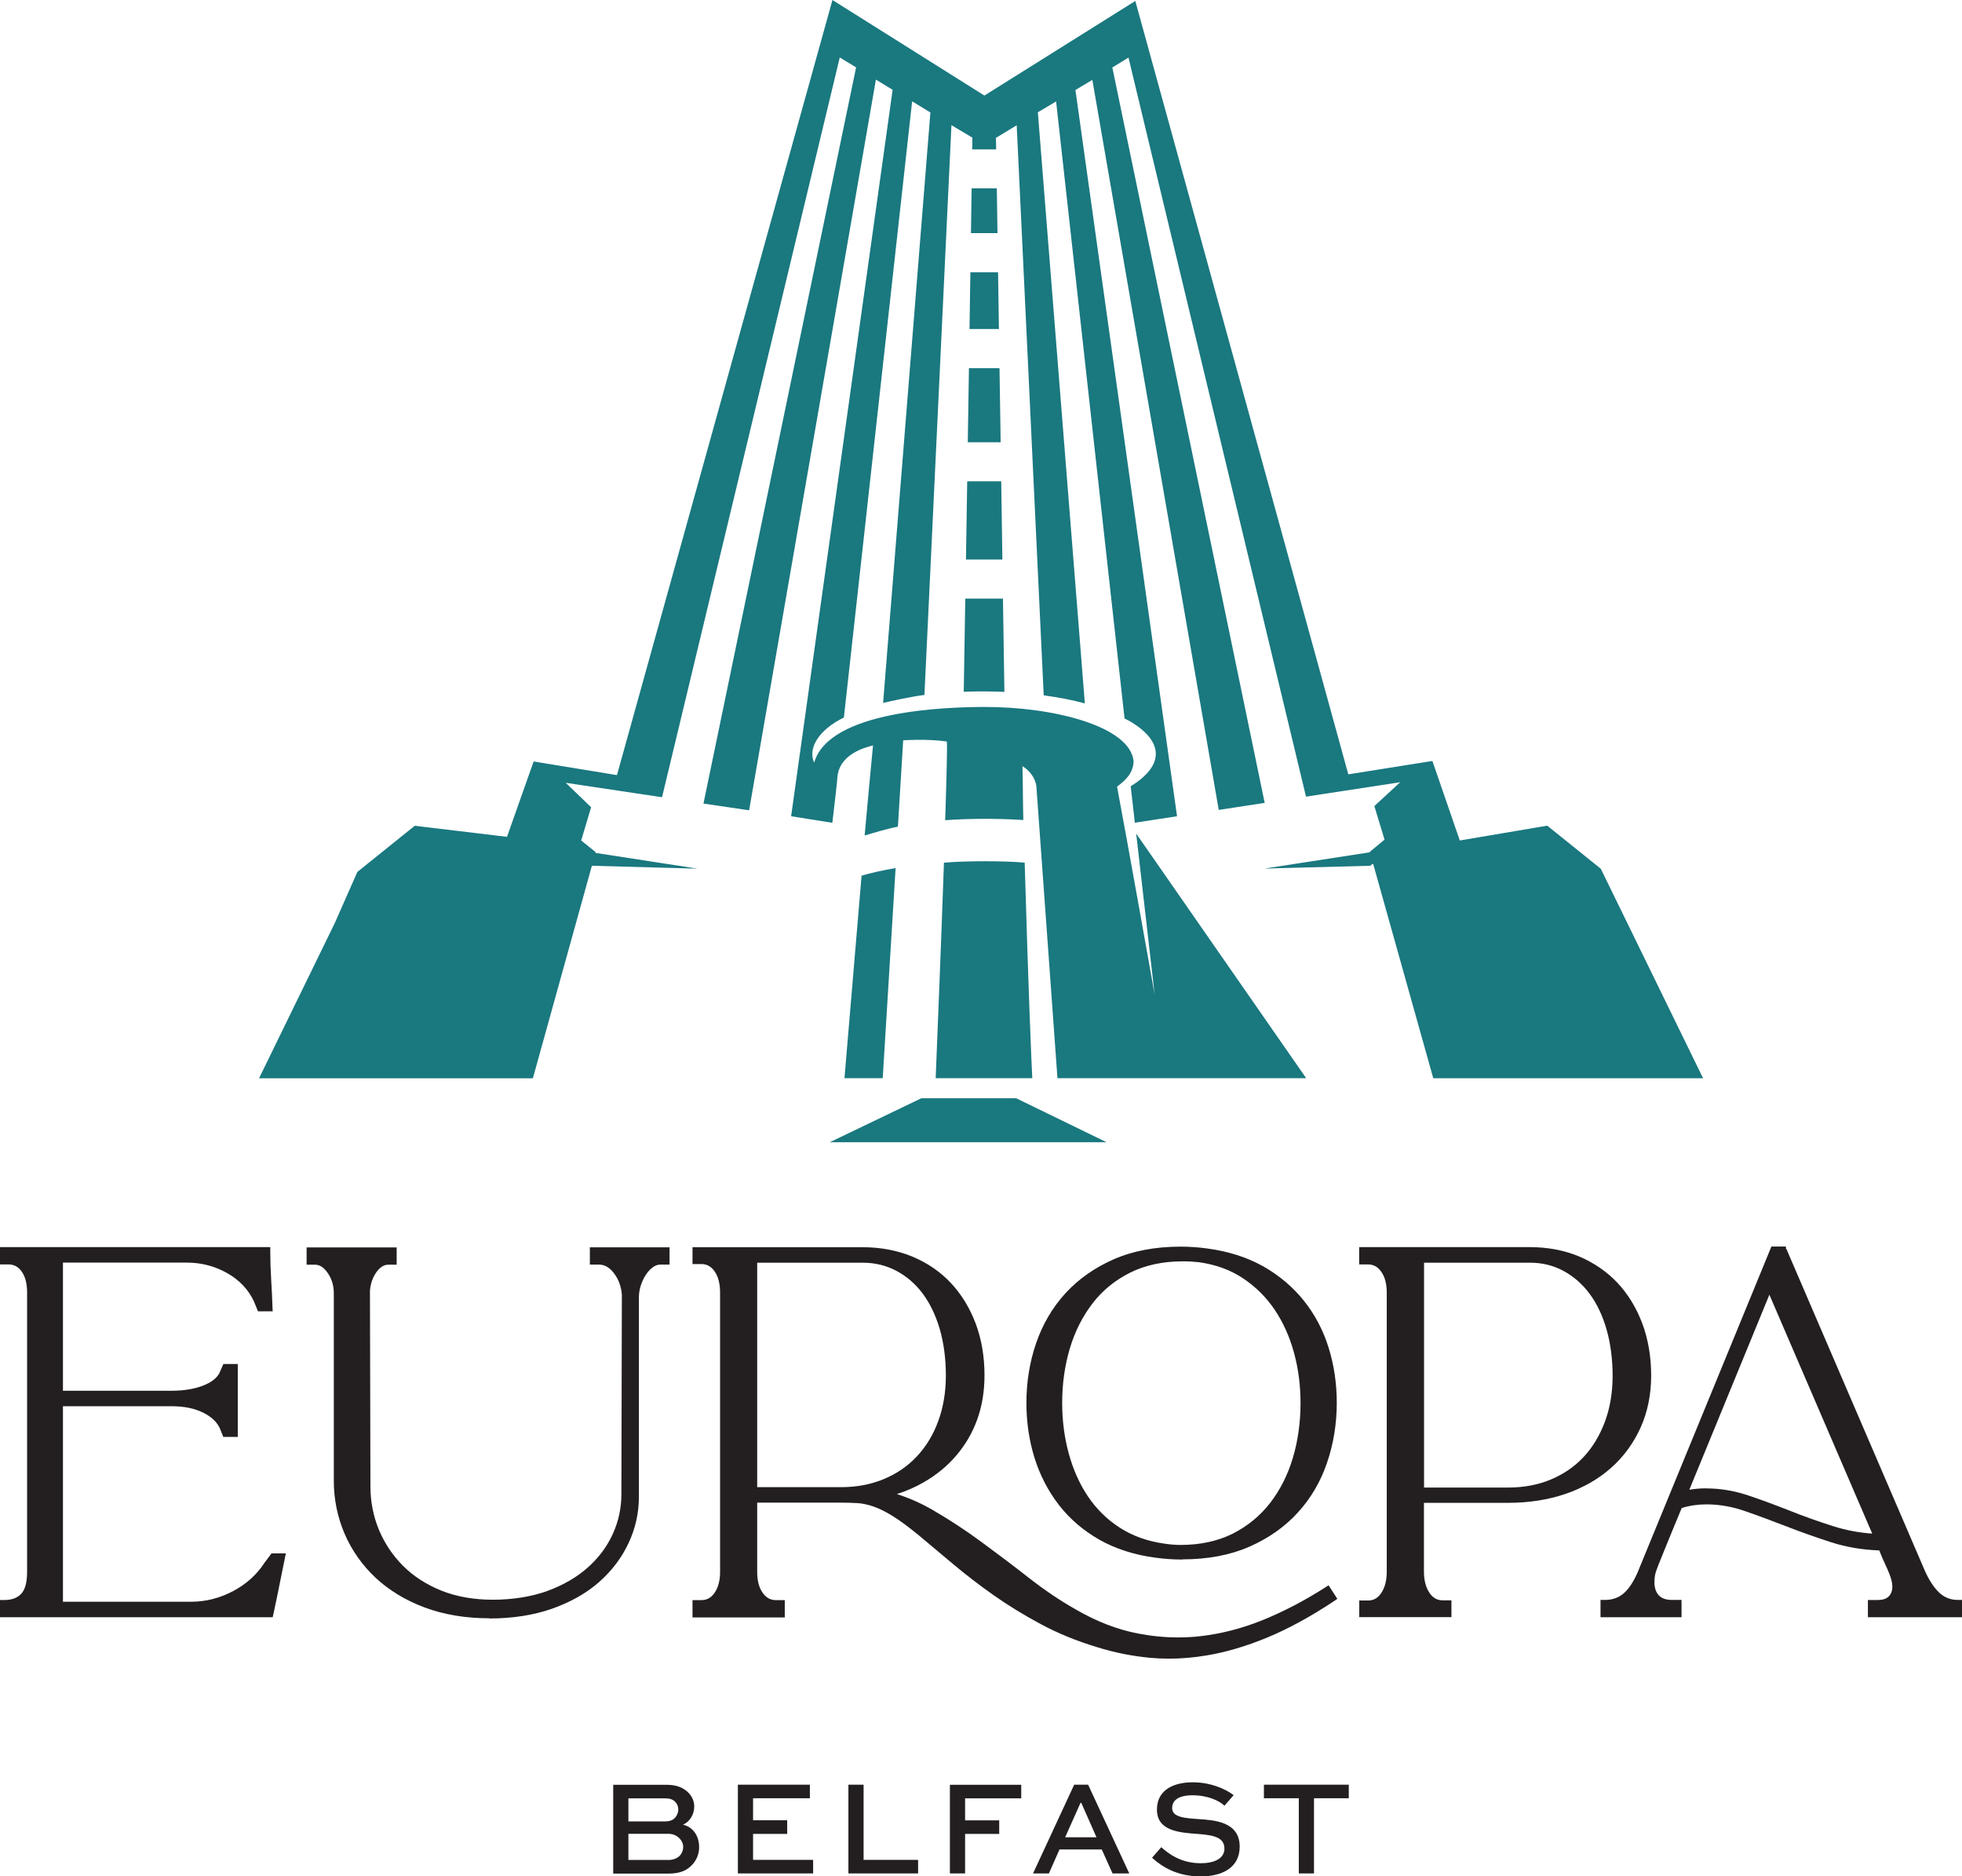 <?xml version="1.0" encoding="UTF-8"?><svg id="b" xmlns="http://www.w3.org/2000/svg" viewBox="0 0 204.13 195.17"><defs><style>.d{fill:#1a787f;}.e{fill:#231f20;}</style></defs><g id="c"><g><g><path class="e" d="M0,168.24v-1.8H.45c.77,0,1.36-.22,1.76-.65,.41-.44,.61-1.21,.61-2.28v-29.05c0-.93-.19-1.67-.57-2.2-.35-.49-.8-.73-1.37-.73H0v-1.8H28.12v.45c0,.92,.03,1.88,.09,2.86,.06,1.02,.11,1.99,.14,2.9l.02,.47h-1.53l-.44-1.08c-.58-1.21-1.51-2.19-2.77-2.9-1.27-.72-2.68-1.09-4.19-1.09H6.55v13.33h11.3c1.34,0,2.5-.2,3.44-.6,.87-.37,1.42-.86,1.63-1.45l.32-.73h1.5v7.58h-1.51l-.3-.75c-.27-.71-.85-1.29-1.73-1.74-.92-.47-2.04-.7-3.34-.7H6.55v20.34h13.32c1.52,0,2.99-.37,4.37-1.1,1.38-.73,2.49-1.73,3.29-2.97l.72-.96h1.49l-.11,.54c-.31,1.57-.58,2.89-.8,3.95-.22,1.08-.35,1.68-.38,1.8l-.08,.35H0Z"/><path class="e" d="M50.93,168.34c-2.49,0-4.76-.38-6.76-1.13-2.01-.75-3.72-1.8-5.11-3.1-1.39-1.31-2.47-2.85-3.21-4.57-.74-1.72-1.12-3.58-1.12-5.51v-19.5c0-.81-.22-1.53-.65-2.13-.4-.57-.82-.84-1.3-.84h-.88v-1.8h9.37v1.8h-.88c-.44,0-.84,.25-1.21,.75-.4,.56-.64,1.22-.69,1.98l.05,20.36c0,1.56,.3,3.07,.88,4.48,.59,1.41,1.43,2.67,2.51,3.75,1.08,1.08,2.42,1.95,3.98,2.58,1.57,.63,3.38,.95,5.38,.95s4-.31,5.65-.91c1.65-.6,3.06-1.42,4.2-2.43,1.13-1,2.01-2.17,2.61-3.49,.6-1.31,.9-2.7,.9-4.14l.05-20.73c-.06-.85-.33-1.62-.82-2.26-.46-.6-.97-.9-1.54-.9h-.97v-1.8h8.29v1.8h-.97c-.25,0-.49,.08-.73,.25-.27,.19-.52,.44-.73,.76-.23,.33-.41,.71-.55,1.13-.14,.42-.21,.86-.21,1.31v20.73c0,1.66-.36,3.27-1.08,4.8-.71,1.52-1.74,2.88-3.07,4.05-1.32,1.16-2.97,2.09-4.9,2.77-1.92,.67-4.1,1.01-6.5,1.01Z"/><path class="e" d="M121.63,172.54c-.66,0-1.32-.03-1.98-.09-1.88-.18-3.75-.55-5.55-1.12-2.09-.63-4.04-1.43-5.81-2.38-1.77-.95-3.42-1.96-4.91-3.01-1.49-1.05-2.89-2.13-4.17-3.2-1.27-1.06-2.47-2.07-3.59-3.01-1.05-.86-1.96-1.54-2.72-2.01-.75-.47-1.44-.81-2.03-1.01-.58-.2-1.14-.32-1.64-.35-.54-.03-1.12-.05-1.74-.05h-8.71v7.21c0,.91,.19,1.64,.58,2.18,.35,.5,.8,.75,1.37,.75h.92v1.8h-9.6v-1.8h.92c.57,0,1.01-.24,1.37-.75,.38-.55,.58-1.28,.58-2.18v-29.05c0-.93-.19-1.68-.58-2.23-.35-.5-.8-.75-1.37-.75h-.92v-1.75h17.7c1.87,0,3.6,.33,5.16,.97,1.56,.65,2.91,1.57,4.01,2.74,1.1,1.17,1.97,2.59,2.59,4.22,.61,1.63,.92,3.45,.92,5.4,0,1.64-.25,3.18-.75,4.57-.5,1.4-1.24,2.66-2.18,3.76-.93,1.1-2.08,2.04-3.41,2.8-.85,.49-1.78,.9-2.78,1.22,1.28,.4,2.53,.96,3.74,1.66,1.71,.99,3.42,2.11,5.09,3.34,1.66,1.22,3.33,2.48,4.94,3.74,1.6,1.25,3.22,2.34,4.79,3.23,2.14,1.25,4.33,2.11,6.51,2.53,1.39,.27,2.79,.41,4.17,.41,.79,0,1.59-.04,2.36-.13,2.16-.25,4.34-.81,6.48-1.68,2.16-.88,4.33-2.01,6.46-3.37l.38-.24,.91,1.41-.37,.25c-2.43,1.61-4.76,2.88-6.94,3.78-2.18,.9-4.31,1.53-6.33,1.86-1.32,.22-2.63,.33-3.9,.33Zm-34.13-17.84c1.62,0,3.12-.28,4.45-.84,1.33-.55,2.49-1.34,3.44-2.36,.96-1.02,1.71-2.25,2.23-3.68,.53-1.44,.79-3.04,.79-4.75s-.22-3.39-.64-4.83c-.42-1.43-1.02-2.67-1.78-3.69-.75-1-1.68-1.8-2.74-2.36-1.06-.56-2.24-.84-3.5-.84h-10.97v23.35h8.71Zm35.53,7.53c-.48,0-.95-.02-1.42-.05-.46-.03-.92-.08-1.37-.14-2.21-.29-4.17-.92-5.85-1.87-1.67-.95-3.09-2.16-4.22-3.62-1.12-1.45-1.98-3.1-2.54-4.91-.56-1.8-.84-3.72-.84-5.71,0-2.17,.34-4.26,1.01-6.21,.67-1.96,1.7-3.71,3.05-5.19,1.36-1.48,3.05-2.67,5.04-3.54,1.99-.87,4.33-1.31,6.95-1.31,.48,0,.95,.02,1.39,.05,.45,.03,.9,.08,1.35,.14,2.21,.29,4.17,.92,5.85,1.86,1.67,.95,3.1,2.16,4.24,3.59,1.14,1.43,2.01,3.08,2.57,4.9,.56,1.81,.84,3.72,.84,5.7,0,2.17-.34,4.27-1.01,6.23-.67,1.98-1.7,3.73-3.06,5.21-1.35,1.48-3.05,2.67-5.04,3.54-1.99,.87-4.33,1.31-6.95,1.31Zm0-31.02c-2.05,0-3.88,.4-5.44,1.17-1.56,.78-2.88,1.85-3.91,3.19-1.04,1.35-1.84,2.92-2.37,4.69-.53,1.78-.8,3.69-.8,5.67,0,1.83,.23,3.61,.69,5.29,.46,1.67,1.13,3.17,2.01,4.47,.87,1.29,1.98,2.38,3.3,3.23,1.32,.85,2.87,1.41,4.61,1.65,.55,.09,1.13,.14,1.72,.14,2.05,0,3.87-.4,5.41-1.17,1.54-.78,2.85-1.85,3.89-3.19,1.04-1.34,1.84-2.92,2.37-4.69,.53-1.78,.8-3.71,.8-5.72,0-1.83-.23-3.6-.69-5.26-.45-1.65-1.13-3.14-2.01-4.45-.87-1.29-1.98-2.39-3.29-3.26-1.3-.87-2.84-1.43-4.58-1.67-.26-.03-.54-.05-.83-.07-.29-.02-.59-.02-.89-.02Z"/><path class="e" d="M141.42,168.24v-1.75h.92c.57,0,1.01-.25,1.36-.77,.38-.56,.58-1.31,.58-2.21v-29.05c0-.9-.19-1.64-.58-2.18-.35-.5-.8-.75-1.37-.75h-.92v-1.8h17.75c1.87,0,3.6,.33,5.13,.97,1.54,.65,2.88,1.57,3.99,2.74,1.1,1.17,1.97,2.6,2.59,4.24,.61,1.64,.92,3.47,.92,5.42s-.37,3.78-1.1,5.4c-.73,1.62-1.76,3.03-3.07,4.19-1.3,1.16-2.89,2.07-4.71,2.7-1.81,.62-3.82,.94-6,.94h-8.76v7.16c0,.91,.2,1.65,.58,2.21,.35,.52,.8,.77,1.36,.77h.92v1.75h-9.6Zm15.49-13.5c1.62,0,3.12-.28,4.45-.84,1.32-.55,2.47-1.34,3.42-2.36,.94-1.01,1.68-2.25,2.21-3.68,.53-1.44,.79-3.04,.79-4.75s-.22-3.4-.64-4.85c-.42-1.45-1.02-2.7-1.78-3.71-.75-1-1.67-1.8-2.72-2.36-1.04-.56-2.21-.84-3.47-.84h-11.01v23.39h8.76Z"/><path class="e" d="M194.34,168.24v-1.8h1.02c.5,0,.89-.12,1.14-.37,.25-.24,.38-.57,.38-1.01,0-.19-.02-.38-.06-.56-.04-.2-.12-.44-.22-.71-.11-.29-.26-.64-.46-1.07-.18-.38-.39-.86-.62-1.44-1.74-.06-3.42-.34-4.98-.84-1.62-.52-3.19-1.08-4.68-1.66-1.47-.57-2.92-1.11-4.31-1.59-1.34-.47-2.69-.7-4.01-.7-.9,0-1.77,.13-2.57,.38-.65,1.57-1.17,2.81-1.54,3.73-.39,.95-.69,1.69-.89,2.2-.19,.47-.31,.84-.35,1.07-.04,.22-.06,.46-.06,.71,0,.6,.16,1.06,.46,1.38,.3,.31,.75,.47,1.34,.47h1.02v1.8h-8.43v-1.8h.45c.76,0,1.41-.22,1.92-.65,.54-.45,1.04-1.19,1.48-2.19l13.93-33.92h1.51v.21l.06,.06,14.38,33.42c.44,1,.95,1.78,1.52,2.32,.52,.49,1.17,.75,1.92,.75h.45v1.8h-9.79Zm-16.8-13.41c1.45,0,2.92,.25,4.35,.73,1.38,.46,2.82,1,4.3,1.58,1.44,.58,2.96,1.12,4.51,1.61,1.3,.42,2.67,.68,4.09,.78l-10.7-24.85-8.33,20.29c.57-.1,1.17-.15,1.79-.15Z"/></g><path class="d" d="M95.87,114.24l-9.54,4.58h28.8l-9.41-4.58h-9.84Zm70.68-23.87l-5.57-4.48-9.1,1.54-2.85-8.27-8.75,1.39L118.12,.1l-15.7,9.84L86.61,0l-22.42,80.63-8.67-1.42-2.77,7.84-9.6-1.15-5.57,4.48-.4,.32-2.35,5.32-1.1,2.26-6.78,13.89h28.49l6.14-22.11h.01s10.98,.3,10.98,.3l-10.62-1.64,.02-.08-1.5-1.21,1.03-3.46-2.64-2.54,10.02,1.5L87.37,5.98l1.7,1.03-15.88,76.58,4.75,.7L91.13,8.28l1.74,1.06-10.56,75.57,4.29,.68c.28-2.37,.51-4.38,.52-4.69,.18-2.47,2.88-3.14,3.71-3.36-.21,2.25-.57,5.93-.87,9.37,.79-.23,2.16-.66,3.46-.92l.55-8.98s2.32-.18,4.54,.12c.06,.31-.03,3.87-.17,8.19,2.42-.17,5.2-.2,8.13-.02-.06-2.26-.03-3.02-.09-5.6,0,0,1.19,.65,1.44,2.02,.03,.4,1.73,23.92,2.2,30.44h25.88l-17.69-25.45,1.92,16.74s-2.96-16.64-3.91-21.62c.77-.58,1.69-1.35,1.72-2.64-.34-3.65-8.4-5.68-15.56-5.65-3.84,.01-16.12,.35-17.67,5.79-.69-1.47,.46-3.41,3.09-4.69l7.1-64.1,1.9,1.16-4.92,61.42c.79-.19,3.09-.69,4.3-.83l2.81-59.27,2.18,1.3s0,.44-.02,1.22h2.49l-.02-1.2,2.16-1.31,2.81,59.3c1.55,.21,2.99,.49,4.28,.84l-4.89-61.49,1.9-1.13,7.12,64.19c.17,.09,.37,.18,.53,.27,3.28,1.92,3.92,4.43,.11,6.78l.43,3.79,4.39-.67L111.89,9.36l1.76-1.05,13.15,75.94,4.78-.73L115.73,7.02l1.68-1.03,18.47,76.88,9.8-1.5-2.69,2.48,1.06,3.49-1.53,1.27v.05s-10.96,1.69-10.96,1.69l10.98-.29,.32-.22,6.26,22.32h28.07l-10.64-21.79Zm-76.91,.72c-.73,8.57-1.5,17.8-1.78,21.07h3.98l1.34-21.86c-1.26,.21-2.69,.53-3.53,.79Zm16.97-1.35c-1.89-.2-6.26-.2-8.4,0-.29,8.4-.71,18.64-.86,22.42h10.05c-.11-2.2-.41-9.33-.79-22.42Zm-5.74-55.51h3.06l-.09-5.91h-2.88c-.03,1.87-.06,3.86-.09,5.91Zm-.37,23.97h3.79l-.12-8.13h-3.54c-.04,2.85-.09,5.59-.13,8.13Zm-.22,13.76c1.47-.06,2.87-.04,4.22,.01l-.15-9.7h-3.92c-.09,5.64-.15,9.5-.16,9.69Zm.81-52.37c-.02,1.36-.04,2.93-.07,4.66h2.76l-.07-4.66h-2.61Zm-.4,26.42h3.42l-.12-7.71h-3.18c-.04,2.55-.08,5.14-.12,7.71Z"/><g><path class="e" d="M63.8,194.89v-9.23h5.59c1.05,0,1.77,.35,2.22,.81,.4,.4,.62,.89,.62,1.46,0,.85-.51,1.61-1.17,1.88,1.07,.25,1.68,1.2,1.68,2.33,0,.68-.23,1.37-.85,1.97-.45,.42-1.06,.79-2.39,.79h-5.7Zm1.58-7.82v2.4h3.83c.38,0,.72-.08,.98-.34,.24-.24,.38-.58,.38-.92,0-.31-.13-.59-.33-.79-.25-.25-.59-.35-1.03-.35h-3.83Zm0,3.68v2.73h4.17c.44,0,.86-.14,1.15-.42,.24-.24,.38-.59,.38-.93s-.14-.64-.37-.88c-.28-.3-.69-.49-1.16-.49h-4.17Z"/><path class="e" d="M81.9,190.77h-3.55v2.7h6.25v1.41h-7.83v-9.23h7.49v1.41h-5.91v2.29h3.55v1.41Z"/><path class="e" d="M89.85,185.65v7.82h5.67v1.41h-7.25v-9.23h1.58Z"/><path class="e" d="M98.83,194.89v-9.23h7.42v1.41h-5.84v2.29h3.55v1.41h-3.55v4.11h-1.58Z"/><path class="e" d="M111.77,185.65h1.44l4.28,9.23h-1.74l-1.12-2.49h-4.4l-1.1,2.49h-1.65l4.28-9.23Zm-.96,5.47h3.27l-1.58-3.58h-.08l-1.6,3.58Z"/><path class="e" d="M127.38,187.82c-.51-.47-1.65-1.07-3.35-1.07-1.1,0-2.08,.35-2.08,1.33s1.37,1.05,2.77,1.15c1.65,.11,4.26,.28,4.26,2.86,0,2.23-1.87,3.1-4.07,3.1-2.43,0-4.02-1-5.05-1.94l.96-1.1c.75,.68,2.05,1.67,4.11,1.67,1.37,0,2.46-.47,2.46-1.51,0-1.16-1.06-1.4-2.67-1.53-2.04-.14-4.35-.31-4.35-2.54s2.02-2.84,3.72-2.84c1.95,0,3.52,.76,4.26,1.34l-.96,1.1Z"/><path class="e" d="M131.49,185.65h8.84v1.41h-3.62v7.82h-1.58v-7.82h-3.63v-1.41Z"/></g></g></g></svg>